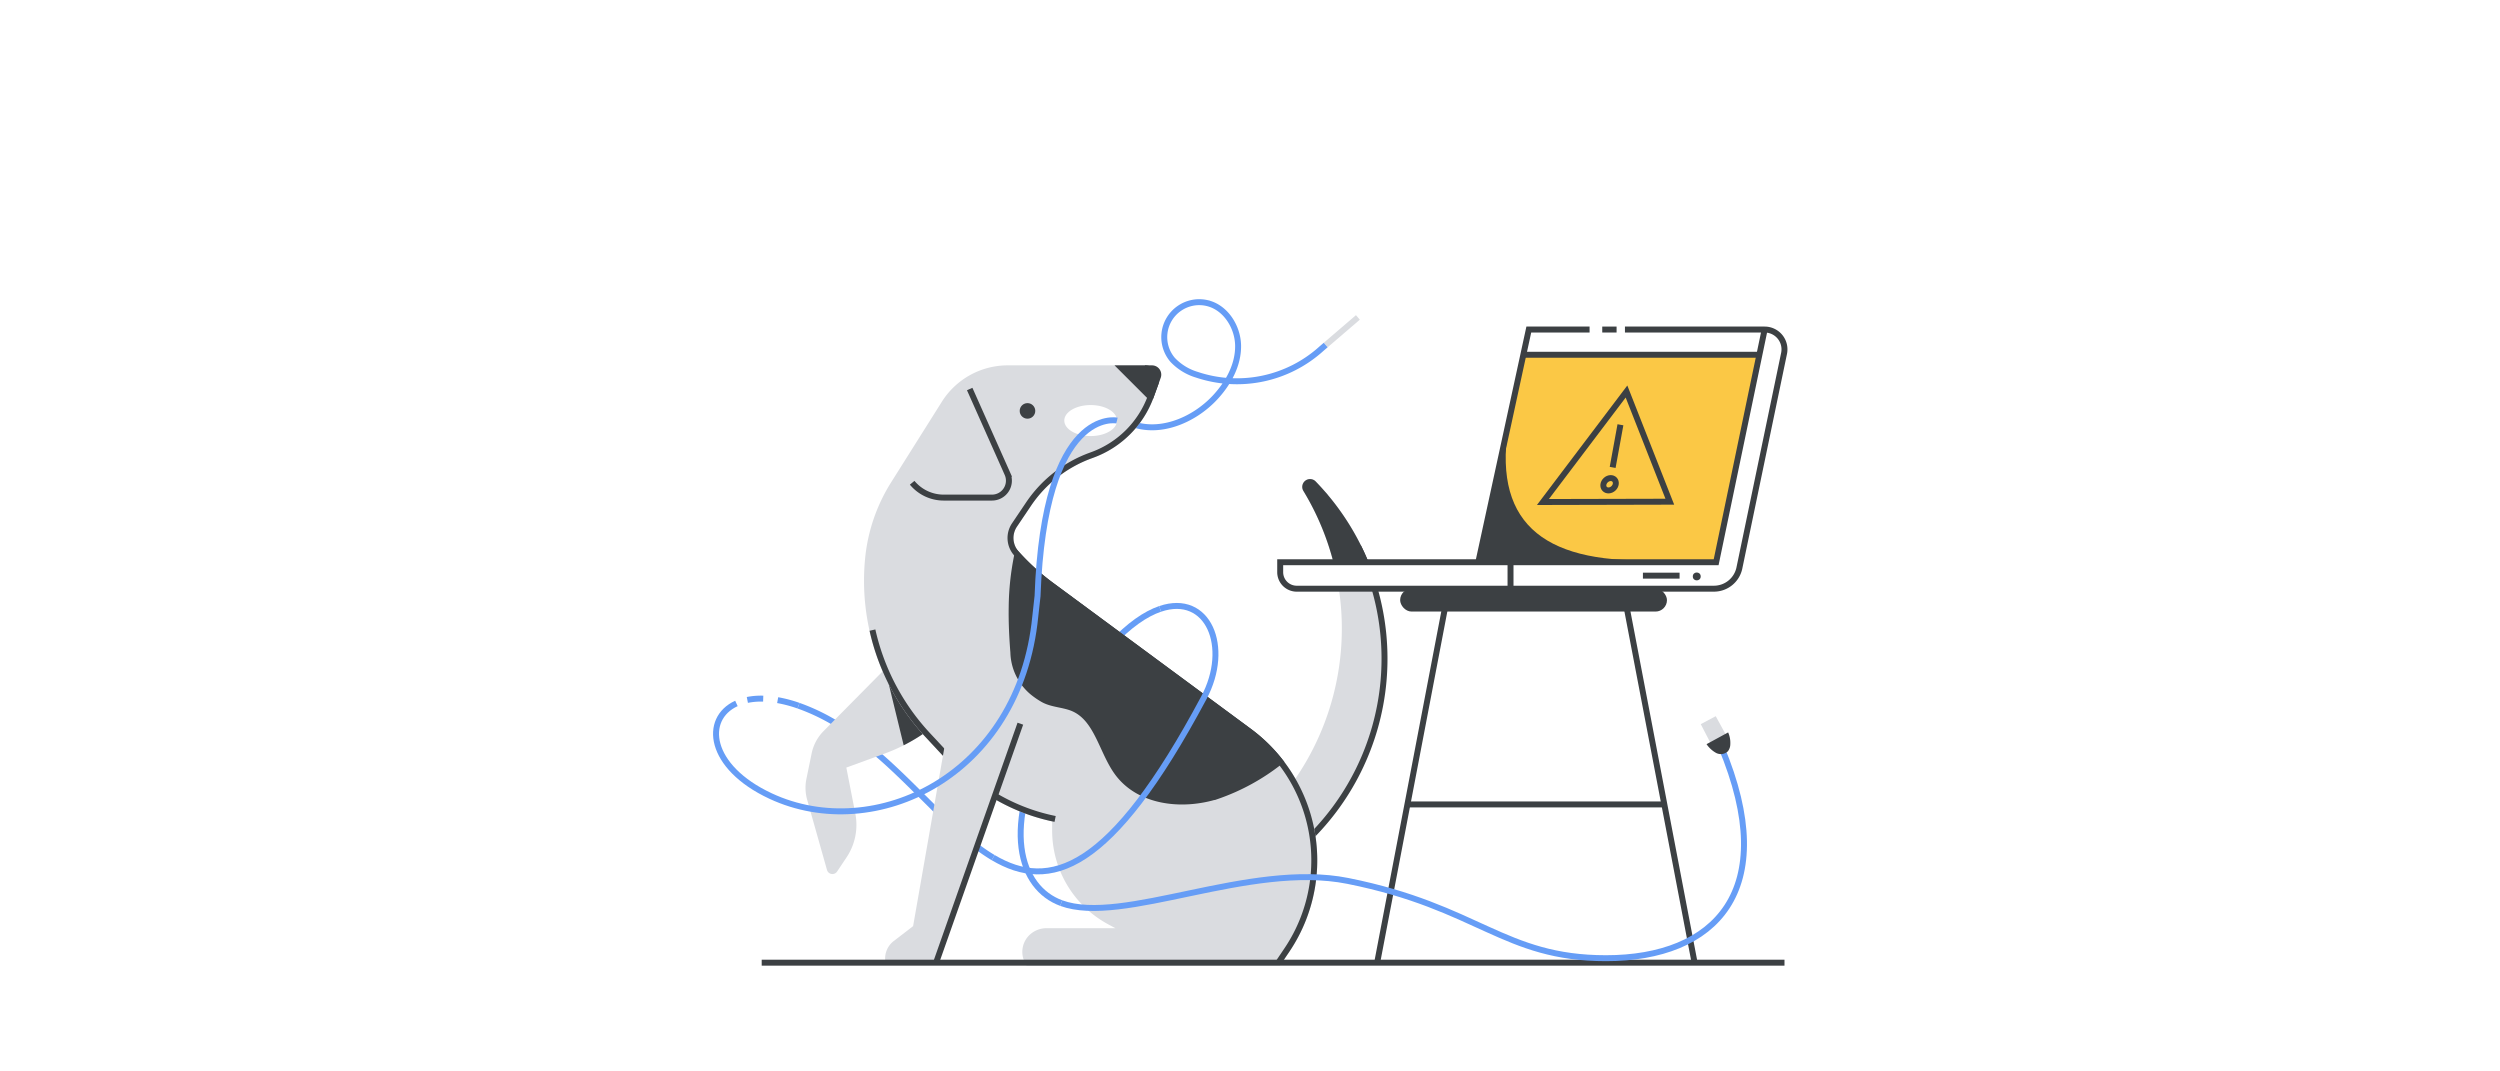 <svg class="non-scaling-svg" xmlns="http://www.w3.org/2000/svg" viewBox="0 0 420 180" preserveAspectRatio="xMidYMid slice"><defs><style>.non-scaling-svg path, .non-scaling-svg line, .non-scaling-svg circle, .non-scaling-svg ellipse, .non-scaling-svg rect, .non-scaling-svg polygon, .non-scaling-svg polyline{ vector-effect: non-scaling-stroke; stroke-width: 1;}</style></defs><line x1="222.717" y1="57.966" x2="228.126" y2="53.327" fill="none" stroke="#dadce0" stroke-miterlimit="10"/><path d="M189.444,70.903c4.978,2.31,11.08-.187,14.786-4.235,2.163-2.362,3.812-5.386,3.771-8.588s-2.138-6.489-5.266-7.177a5.875,5.875,0,0,0-5.734,9.549,9.211,9.211,0,0,0,4.075,2.505,21.163,21.163,0,0,0,20.973-4.417l.668-.573" fill="none" stroke="#669df6" stroke-miterlimit="10"/><path d="M194.899,102.294c-4.835,1.647-11.179,7.564-18.118,20.43-8.855,16.418-5.434,26.432,1.5,28.993" fill="none" stroke="#669df6" stroke-miterlimit="10"/><path d="M134.151,118.554a34.276,34.276,0,0,1,5.771,2.688,41.768,41.768,0,0,1,3.759,2.454c8.82,6.423,15.784,16.012,23.167,20.381" fill="none" stroke="#669df6" stroke-miterlimit="10"/><path d="M210.745,139.366a45.138,45.138,0,0,0,8.651-57.155.811.811,0,0,1,1.28-.979q.643.665,1.263,1.363a42.324,42.324,0,0,1-9.198,63.942l-3.736-5.707Q209.888,140.123,210.745,139.366Z" fill="#dadce0"/><path d="M211.455,144.573l-2.45-3.742q.883-.708,1.74-1.465a45.138,45.138,0,0,0,8.651-57.155.811.811,0,0,1,1.28-.979q.643.665,1.263,1.363a42.367,42.367,0,0,1,6.231,9.211" fill="none" stroke="#dadce0" stroke-miterlimit="10"/><path d="M228.17,91.807a42.34,42.34,0,0,1-15.429,54.731l-1.286-1.964" fill="none" stroke="#3c4043" stroke-miterlimit="10"/><path d="M219.395,82.212a.811.811,0,0,1,1.28-.979q.643.664,1.263,1.363a42.233,42.233,0,0,1,7.617,12.303l-4.581,1.494A44.816,44.816,0,0,0,219.395,82.212Z" fill="#3c4043" stroke="#3c4043" stroke-miterlimit="10"/><path d="M151.765,109.264l-13.404,13.559a7.468,7.468,0,0,0-2.005,3.749l-.877,4.271a7.468,7.468,0,0,0,.129,3.531l3.326,11.775a.946.946,0,0,0,1.698.269l1.59-2.38a9.827,9.827,0,0,0,1.474-7.343l-1.512-7.743,6.471-2.365a29.448,29.448,0,0,0,10.576-6.698l2.512-2.479Z" fill="#dadce0"/><path d="M151.765,109.264l9.977,8.145-2.512,2.479a29.442,29.442,0,0,1-7.412,5.32l-3.13-12.832Z" fill="#3c4043"/><path d="M219.7,136.913h0a26.948,26.948,0,0,0-9.841-14.055l-33.252-24.55a38.95,38.95,0,0,1-5.856-5.327,3.914,3.914,0,0,1-.311-4.796l2.358-3.5a21.421,21.421,0,0,1,10.349-8.127l.428-.158a16.436,16.436,0,0,0,9.758-9.807l.792-2.18A1.889,1.889,0,0,0,192.35,61.879H169.304a12.584,12.584,0,0,0-10.738,6.022L150.13,81.302A28.808,28.808,0,0,0,145.842,93.81h0a38.05,38.05,0,0,0,9.992,29.653l4.097,4.408a32.454,32.454,0,0,0,17.329,9.711v1.941a17.398,17.398,0,0,0,9.136,15.311l2.968,1.601H175.884a3.675,3.675,0,0,0-2.422.859,3.434,3.434,0,0,0-.803,4.243l.104.192h42.002L216.2,159.6A26.95,26.95,0,0,0,219.7,136.913Z" fill="#dadce0" stroke="#dadce0" stroke-miterlimit="10"/><path d="M146.572,105.857a38.046,38.046,0,0,0,9.262,17.606l4.097,4.408a32.454,32.454,0,0,0,17.329,9.711" fill="none" stroke="#3c4043" stroke-miterlimit="10"/><path d="M214.764,161.73,216.2,159.6a26.95,26.95,0,0,0,3.5-22.687h0a26.948,26.948,0,0,0-9.841-14.055l-33.252-24.55a38.95,38.95,0,0,1-5.856-5.327,3.914,3.914,0,0,1-.311-4.796l2.358-3.5a21.421,21.421,0,0,1,10.349-8.127l.428-.158a16.436,16.436,0,0,0,9.758-9.807l.792-2.18A1.889,1.889,0,0,0,192.35,61.879" fill="none" stroke="#3c4043" stroke-miterlimit="10"/><circle cx="172.617" cy="69.033" r="1.308" fill="#3c4043"/><path d="M193.333,66.595l1.196-3.292a1.062,1.062,0,0,0-.998-1.424h-5.084l4.747,4.747Z" fill="#3c4043" stroke="#3c4043" stroke-miterlimit="10"/><path d="M162.908,65.356l6.343,14.236a2.846,2.846,0,0,1-2.6,4.004h-8.117a6.86,6.86,0,0,1-5.29-2.493h0" fill="none" stroke="#3c4043" stroke-miterlimit="10"/><path d="M171.529,121.578,157.37,161.73h-8.606a3.706,3.706,0,0,1,1.381-3.633l3.256-2.505,6.232-35.586" fill="#dadce0"/><line x1="157.26" y1="161.73" x2="171.419" y2="121.578" fill="none" stroke="#3c4043" stroke-miterlimit="10"/><path d="M209.859,122.858l-33.252-24.55a39.142,39.142,0,0,1-5.692-5.137,45.237,45.237,0,0,0-.953,8.813c-.043,2.555.08,5.103.281,7.612a9.012,9.012,0,0,0,3.155,6.626,13.068,13.068,0,0,0,1.743,1.218c1.536.916,3.512.863,5.16,1.572,4.067,1.751,4.805,7.227,7.432,10.807,3.588,4.889,10.734,5.836,16.82,3.897a35.999,35.999,0,0,0,10.52-5.782A26.94,26.94,0,0,0,209.859,122.858Z" fill="#3c4043" stroke="#3c4043" stroke-miterlimit="10"/><ellipse cx="183.229" cy="70.654" rx="4.43" ry="2.606" fill="#fff"/><path d="M130.648,117.624a22.615,22.615,0,0,1,3.503.931" fill="none" stroke="#669df6" stroke-miterlimit="10"/><path d="M125.555,117.589a11.796,11.796,0,0,1,2.664-.217" fill="none" stroke="#669df6" stroke-miterlimit="10"/><path d="M187.659,70.654s-12.21-2.606-13.351,29.486q-.206,1.662-.383,3.45c-2.644,26.801-27.005,38.286-44.458,30.149-10.484-4.888-11.371-12.988-5.749-15.561" fill="none" stroke="#669df6" stroke-miterlimit="10"/><path d="M166.849,144.077c9.492,5.618,19.677,2.61,35.395-26.841,4.575-8.573.713-17.687-7.345-14.941" fill="none" stroke="#669df6" stroke-miterlimit="10"/><line x1="127.965" y1="161.73" x2="299.794" y2="161.73" fill="none" stroke="#3c4043" stroke-miterlimit="10"/><line x1="243.135" y1="100.166" x2="231.349" y2="161.796" fill="none" stroke="#3c4043" stroke-miterlimit="10"/><line x1="272.919" y1="100.166" x2="284.744" y2="162" fill="none" stroke="#3c4043" stroke-miterlimit="10"/><line x1="236.446" y1="135.144" x2="279.608" y2="135.144" fill="none" stroke="#3c4043" stroke-miterlimit="10"/><path d="M288.311,94.458H215.072v1.666A2.776,2.776,0,0,0,217.849,98.9h70.087Z" fill="#fff"/><polygon points="248.372 94.458 288.311 94.458 295.481 59.601 255.925 59.601 248.372 94.458" fill="#3c4043"/><path d="M288.674,92.692l6.806-33.091H255.925l-2,9.229c-3.846,17.686,3.846,25.304,21.827,25.304,1.414,0,2.785.338,4.161.321h8.397Z" fill="#fbc845"/><path d="M272.991,55.363h23.469a3.332,3.332,0,0,1,3.262,4.011l-7.498,36.015A4.375,4.375,0,0,1,287.936,98.9H217.849a2.776,2.776,0,0,1-2.776-2.776V94.458h73.238l8.15-39.095" fill="none" stroke="#3c4043" stroke-miterlimit="10"/><line x1="269.178" y1="55.363" x2="271.586" y2="55.363" fill="none" stroke="#3c4043" stroke-miterlimit="10"/><polyline points="248.356 94.458 256.839 55.363 267.05 55.363" fill="none" stroke="#3c4043" stroke-miterlimit="10"/><line x1="295.577" y1="59.6" x2="256.08" y2="59.6" fill="none" stroke="#3c4043" stroke-miterlimit="10"/><line x1="253.768" y1="94.458" x2="253.768" y2="98.9" fill="none" stroke="#3c4043" stroke-miterlimit="10"/><rect x="235.226" y="98.9" width="44.824" height="3.843" rx="1.921" fill="#3c4043"/><circle cx="285.055" cy="96.842" r="0.663" fill="#3c4043"/><line x1="282.169" y1="96.709" x2="276.01" y2="96.709" fill="none" stroke="#3c4043" stroke-miterlimit="10"/><polygon points="273.252 65.776 259.212 84.338 280.529 84.286 273.252 65.776" fill="none" stroke="#3c4043" stroke-miterlimit="10"/><ellipse cx="270.41" cy="81.353" rx="1.135" ry="0.943" transform="translate(17.268 206.489) rotate(-43.048)" fill="none" stroke="#3c4043" stroke-miterlimit="10"/><line x1="270.926" y1="78.524" x2="272.233" y2="71.362" fill="none" stroke="#3c4043" stroke-miterlimit="10"/><path d="M178.281,151.718c10.329,3.816,31.572-7.037,48.153-3.723,21.938,4.385,26.187,12.981,43.374,12.981,18.256,0,29.517-11.243,19.34-35.537" fill="none" stroke="#669df6" stroke-miterlimit="10"/><polygon points="287.816 125.692 285.726 121.656 288.242 120.321 290.401 124.264 287.816 125.692" fill="#dadce0"/><path d="M290.326,123.046a4.268,4.268,0,0,1,.367,1.964,1.969,1.969,0,0,1-.399,1.196,1.724,1.724,0,0,1-2.008.276A4.722,4.722,0,0,1,286.7,125.02Z" fill="#3c4043"/></svg>